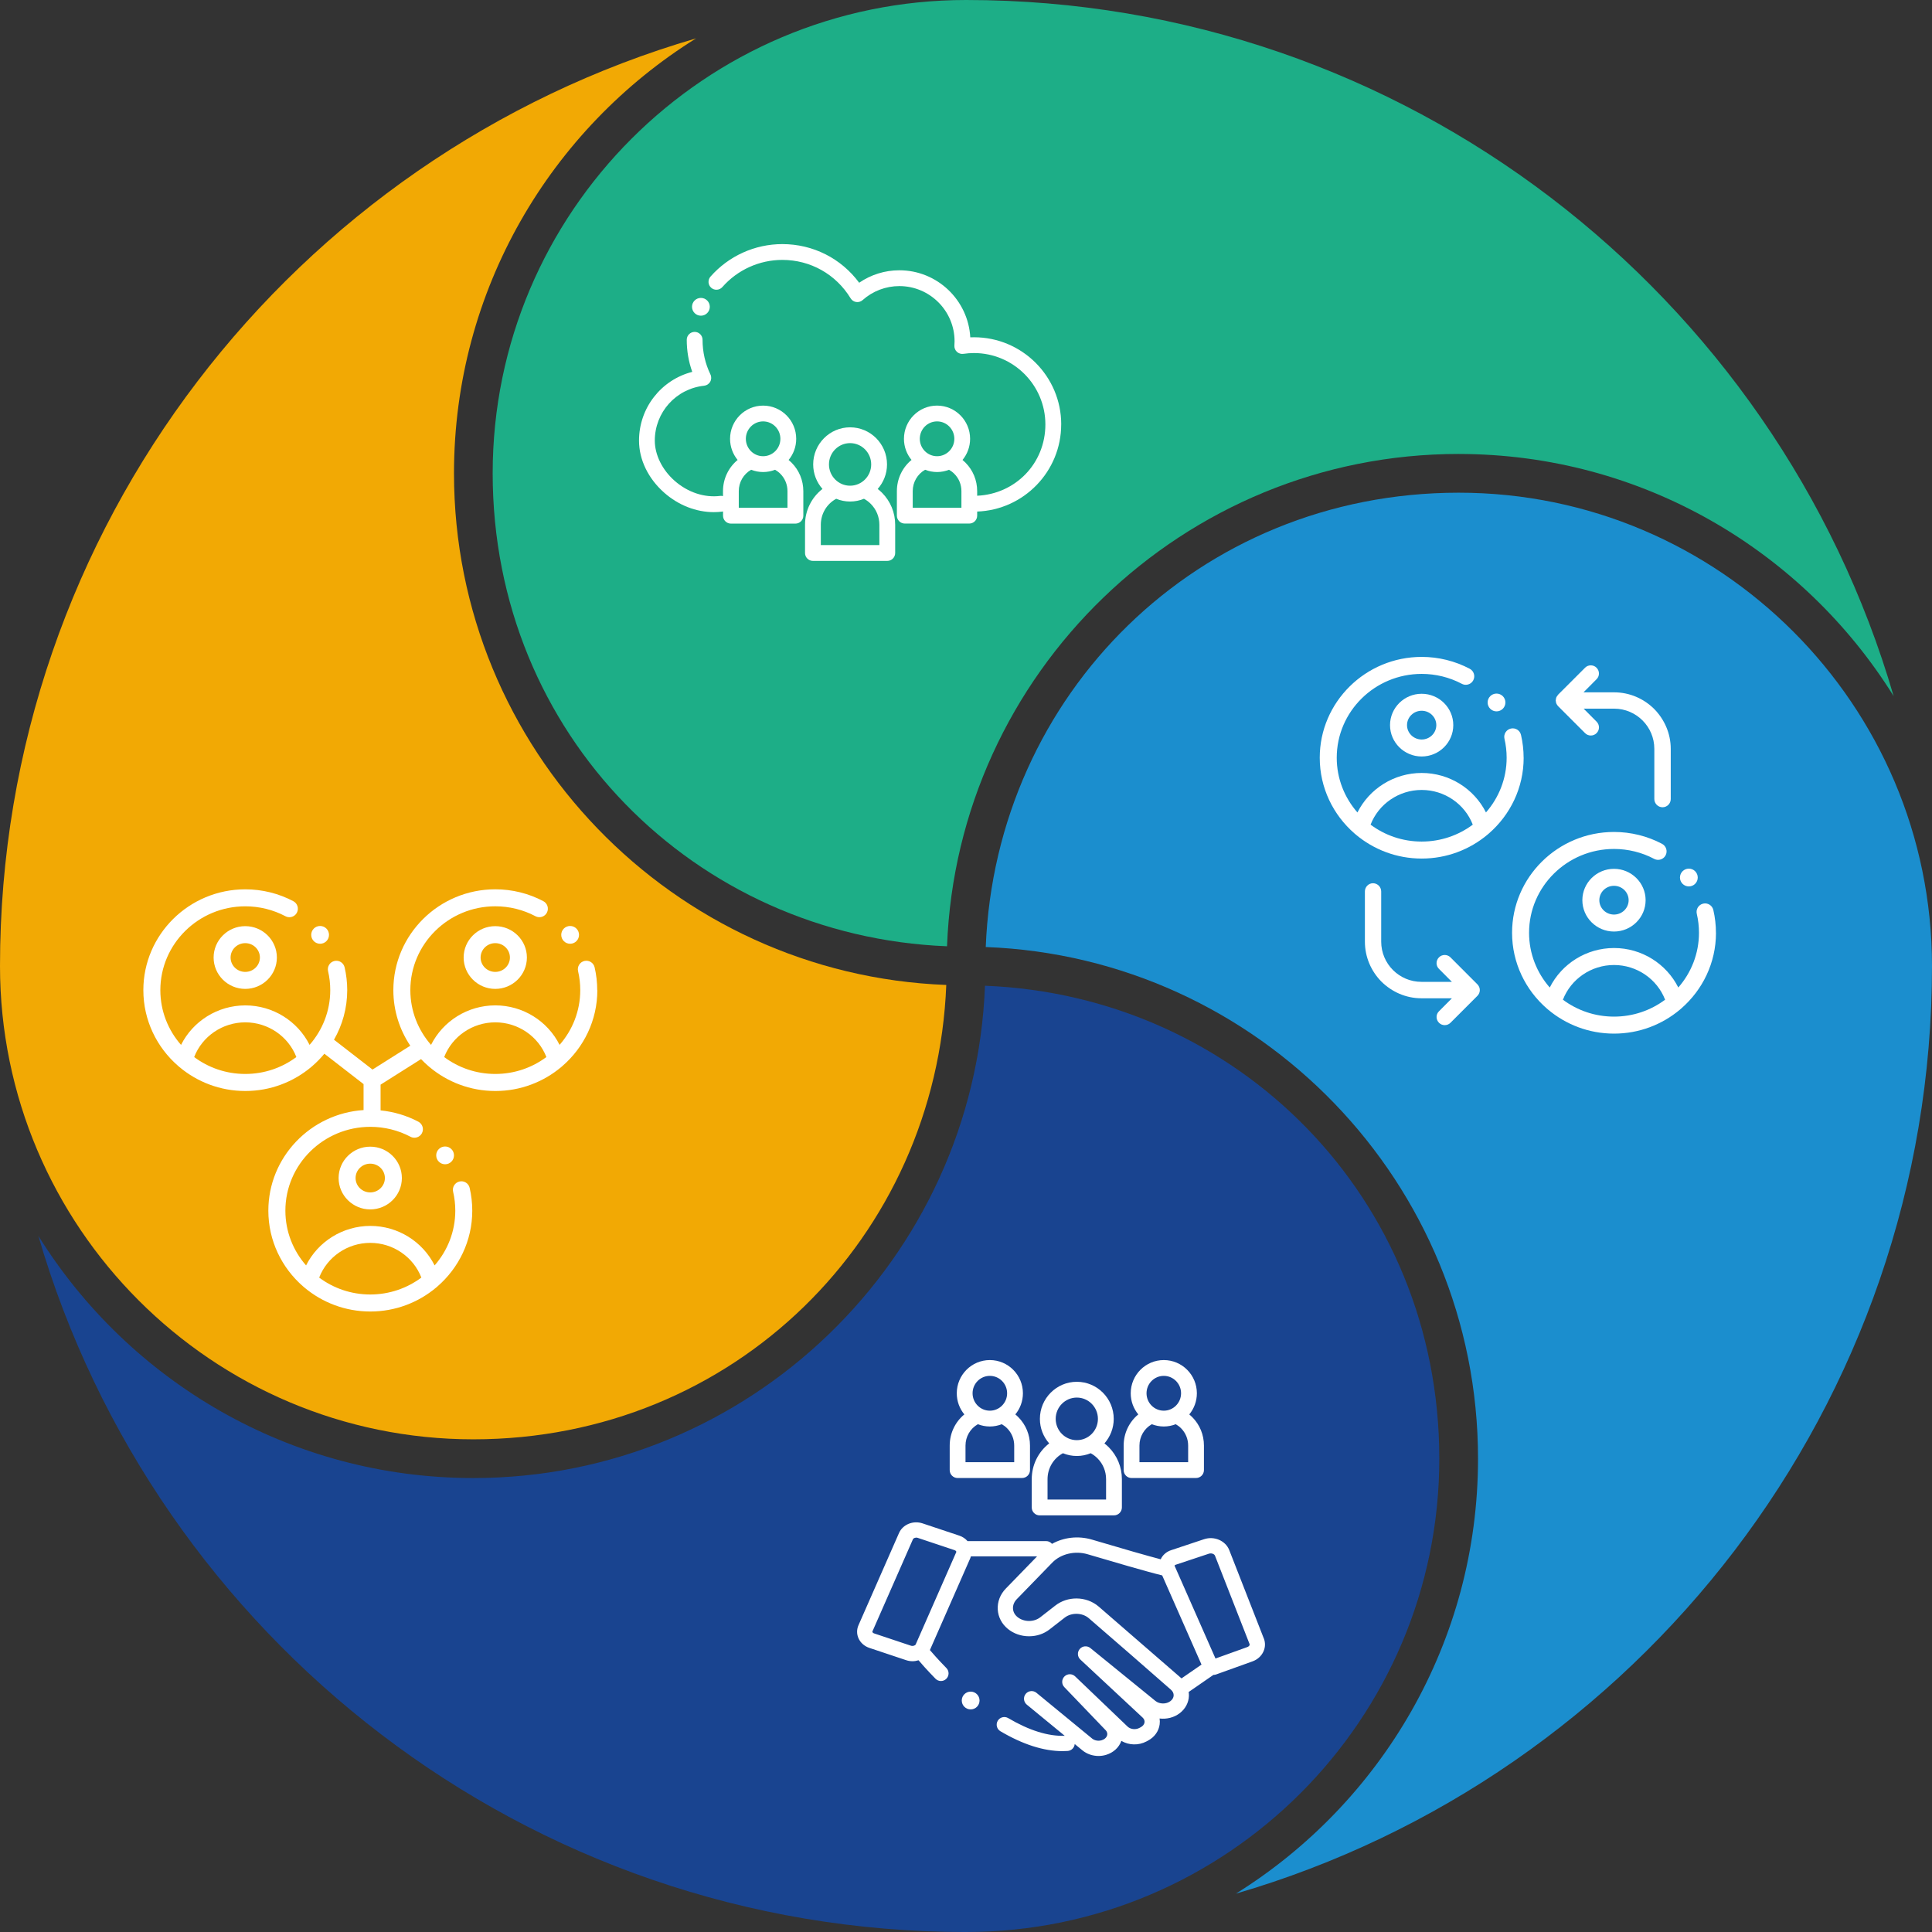 <svg xmlns="http://www.w3.org/2000/svg" id="Capa_2" data-name="Capa 2" viewBox="0 0 975.5 975.5"><rect x="0" y="0" width="975.5" height="975.5" fill="#333333" stroke="none"/><defs><style>      .cls-1 {        fill: #1b8ece;      }      .cls-2 {        fill: #fff;      }      .cls-3 {        fill: #194490;      }      .cls-4 {        fill: #1dae87;      }      .cls-5 {        fill: #f2a904;      }    </style></defs><g id="Designs"><g><g><path class="cls-4" d="M736.51,229.22c92.56,0,173.94,48.92,219.62,122.26C897.01,148.65,709.39,0,487.75,0c-131.78,0-238.99,107.21-238.99,238.99s102.05,233.74,229.41,238.8c5.24-137.97,119.11-248.58,258.34-248.58Z"></path><path class="cls-1" d="M975.5,487.75c-.05-131.82-107.26-238.98-238.98-238.98s-233.75,102.05-238.8,229.4c137.96,5.24,248.56,119.12,248.56,258.34,0,92.57-48.92,173.94-122.26,219.63,202.83-59.12,351.48-246.74,351.48-468.39Z"></path><path class="cls-5" d="M0,487.75c0,131.78,107.21,238.99,238.99,238.99s233.75-102.06,238.8-229.42c-137.96-5.24-248.56-119.11-248.56-258.33,0-92.58,48.91-173.94,122.24-219.62C148.63,78.49,0,266.1,0,487.75Z"></path><path class="cls-3" d="M487.75,975.5c131.78,0,238.98-107.21,238.98-238.99s-102.05-233.75-229.4-238.8c-5.24,137.96-119.11,248.58-258.34,248.58-92.56,0-173.94-48.92-219.62-122.27,59.12,202.83,246.74,351.49,468.38,351.49Z"></path></g><g><path class="cls-2" d="M701.85,366.13c0,8.73,7.17,15.83,15.97,15.83s15.97-7.1,15.97-15.83-7.17-15.83-15.97-15.83-15.97,7.1-15.97,15.83ZM725.22,366.13c0,4-3.32,7.26-7.39,7.26s-7.4-3.25-7.4-7.26,3.32-7.26,7.4-7.26,7.39,3.25,7.39,7.26Z"></path><path class="cls-2" d="M755.62,359.18c2.48,0,4.49-2.01,4.49-4.49s-2.01-4.49-4.49-4.49-4.49,2.01-4.49,4.49,2.01,4.49,4.49,4.49Z"></path><path class="cls-2" d="M769.3,382.59c0-3.89-.45-7.76-1.32-11.52-.54-2.31-2.84-3.74-5.15-3.2-2.31.54-3.74,2.85-3.2,5.15.73,3.12,1.1,6.33,1.1,9.56,0,10.56-3.94,20.21-10.44,27.64-6.02-12.01-18.52-19.94-32.45-19.94s-26.44,7.93-32.45,19.95c-6.5-7.42-10.45-17.08-10.45-27.64,0-23.34,19.24-42.33,42.9-42.33,7.06,0,14.07,1.73,20.25,5,.64.34,1.33.5,2,.5,1.54,0,3.03-.83,3.79-2.28,1.11-2.09.31-4.69-1.78-5.8-7.41-3.93-15.8-6-24.26-6-28.38,0-51.48,22.84-51.48,50.91,0,15.22,6.8,28.9,17.54,38.23.21.22.44.42.69.59,8.98,7.53,20.58,12.09,33.25,12.09s24.29-4.56,33.27-12.11c.24-.17.46-.36.66-.57,10.75-9.34,17.55-23.02,17.55-38.24ZM692.03,416.39c4.04-10.44,14.27-17.53,25.8-17.53s21.75,7.08,25.8,17.52c-7.19,5.36-16.12,8.54-25.8,8.54s-18.61-3.18-25.79-8.53Z"></path><path class="cls-2" d="M798.96,454.52c0,8.73,7.17,15.83,15.97,15.83s15.97-7.1,15.97-15.83-7.17-15.83-15.97-15.83-15.97,7.1-15.97,15.83ZM822.33,454.52c0,4-3.32,7.26-7.4,7.26s-7.4-3.25-7.4-7.26,3.32-7.26,7.4-7.26,7.4,3.25,7.4,7.26Z"></path><path class="cls-2" d="M852.73,447.57c2.48,0,4.49-2.01,4.49-4.49s-2.01-4.49-4.49-4.49-4.49,2.01-4.49,4.49,2.01,4.49,4.49,4.49Z"></path><path class="cls-2" d="M866.41,470.98c0-3.89-.45-7.76-1.32-11.52-.54-2.31-2.84-3.74-5.15-3.2-2.31.54-3.74,2.85-3.2,5.15.73,3.12,1.1,6.33,1.1,9.56,0,10.56-3.94,20.21-10.44,27.64-6.02-12.01-18.52-19.94-32.45-19.94s-26.44,7.93-32.45,19.95c-6.5-7.42-10.45-17.08-10.45-27.64,0-23.34,19.24-42.33,42.9-42.33,7.07,0,14.07,1.73,20.25,5,.64.34,1.33.5,2,.5,1.54,0,3.02-.83,3.79-2.28,1.11-2.09.31-4.69-1.78-5.8-7.41-3.93-15.8-6-24.26-6-28.38,0-51.48,22.84-51.48,50.91,0,15.22,6.8,28.9,17.54,38.23.21.22.44.42.69.59,8.98,7.53,20.58,12.09,33.25,12.09s24.29-4.56,33.27-12.11c.24-.17.46-.36.66-.57,10.75-9.34,17.55-23.01,17.55-38.24ZM789.14,504.78c4.04-10.44,14.27-17.53,25.8-17.53s21.75,7.08,25.8,17.52c-7.19,5.36-16.12,8.54-25.8,8.54s-18.61-3.18-25.79-8.53Z"></path><path class="cls-2" d="M785.84,355.23c.22.53.54,1,.95,1.4l13.56,13.56c1.57,1.58,4.2,1.58,5.77,0,1.64-1.64,1.64-4.2,0-5.84l-6.51-6.54h15.38c5.61,0,10.68,2.28,14.36,5.95,3.68,3.68,5.95,8.76,5.95,14.36v25.33c0,2.28,1.87,4.15,4.15,4.15s4.14-1.87,4.14-4.15v-25.33c0-7.88-3.27-15-8.41-20.2-5.2-5.14-12.31-8.35-20.2-8.35h-15.44l6.57-6.6c1.64-1.58,1.64-4.2,0-5.84-1.57-1.58-4.2-1.58-5.77,0l-13.6,13.6c-.13.12-.18.28-.28.42-.24.29-.48.58-.63.94-.16.38-.21.79-.25,1.2-.01.13-.08.24-.08.37,0,.12.06.22.07.34.04.41.09.83.25,1.22Z"></path><path class="cls-2" d="M745.9,496.93l-13.55-13.56c-1.58-1.58-4.2-1.58-5.78,0-1.64,1.64-1.64,4.26,0,5.84l6.51,6.54h-15.38c-5.61,0-10.68-2.28-14.36-5.95-3.68-3.68-5.95-8.76-5.95-14.36v-25.33c0-2.28-1.87-4.15-4.14-4.15s-4.09,1.87-4.09,4.15v25.33c0,7.88,3.21,15,8.35,20.2,5.2,5.14,12.31,8.41,20.2,8.41h15.38l-6.51,6.54c-1.64,1.58-1.64,4.2,0,5.84,1.58,1.58,4.2,1.58,5.78,0l13.56-13.56c.4-.39.73-.86.95-1.39.42-1,.42-2.13,0-3.13-.22-.53-.55-1-.95-1.4Z"></path></g><g><path class="cls-2" d="M638.1,827.24l-17.43-44.56c-1.86-4.76-7.58-7.23-12.74-5.5l-16.66,5.55c-2.35.78-4.25,2.45-5.21,4.59-6.4-1.67-18.68-5.18-34.74-9.95-6.89-2.03-14.24-1.16-20.15,2.15-.71-.84-1.76-1.39-2.94-1.39h-39.71c-1.07-1.24-2.49-2.2-4.13-2.75l-18.57-6.2c-4.77-1.59-10,.55-11.9,4.88l-20.46,46.55c-.93,2.12-.93,4.46,0,6.58,1,2.26,3,4.03,5.49,4.86l18.57,6.2c1.07.36,2.15.53,3.22.53s2.07-.18,3.04-.49c1.23,1.45,4.22,4.89,8.56,9.32.76.77,1.75,1.16,2.75,1.16s1.95-.37,2.7-1.1c1.52-1.49,1.55-3.93.06-5.45-4.32-4.41-7.29-7.85-8.33-9.07l20.36-46.32c.14-.32.26-.65.35-.99h33.41l-15.79,16.25c-2.85,2.93-4.29,6.69-4.07,10.58.22,3.8,2.03,7.28,5.1,9.79,2.94,2.4,6.73,3.72,10.69,3.72s7.52-1.24,10.41-3.49l7.59-5.91c3.44-2.68,8.9-2.56,12.17.27l21.19,18.37s0,0,0,0l20.3,17.75c.92.8,1.4,1.82,1.37,2.87-.03,1.08-.61,2.1-1.61,2.87-2.12,1.64-5.53,1.6-7.6-.08l-32.85-26.71c-1.61-1.31-3.98-1.11-5.34.46-1.36,1.57-1.24,3.93.28,5.35l31.42,29.28c.76.71,1.11,1.56.99,2.44-.13.98-.83,1.88-1.92,2.45l-.69.37c-1.92,1.01-4.48.71-5.95-.69l-26.49-25.36c-1.52-1.45-3.91-1.42-5.39.06-1.48,1.48-1.51,3.88-.05,5.39l20.83,21.71c.95.99.94,1.96.78,2.59-.3,1.14-1.33,2.08-2.75,2.51-1.69.51-3.58.17-4.84-.86l-28.1-23.09c-1.64-1.35-4.07-1.11-5.42.53-1.35,1.64-1.11,4.07.53,5.43l19.17,15.75c-8.37.29-17.97-2.7-28.55-8.94-1.83-1.08-4.2-.47-5.28,1.36-1.08,1.83-.47,4.2,1.36,5.28,11.31,6.67,21.84,10.04,31.35,10.04.87,0,1.74-.03,2.59-.09,1.92-.13,3.4-1.64,3.57-3.5l3.88,3.19c2.26,1.86,5.17,2.84,8.14,2.84,1.28,0,2.57-.18,3.82-.56,3.7-1.12,6.52-3.72,7.71-7.06,3.76,2.23,8.65,2.41,12.68.28l.69-.37c3.33-1.75,5.51-4.76,5.97-8.25.13-1,.12-1.99-.04-2.96,3.57.43,7.3-.46,10.2-2.7,2.83-2.18,4.51-5.36,4.61-8.74.02-.65-.04-1.3-.13-1.94l12.51-8.64c.46.01.93-.06,1.39-.23l18.31-6.58c2.53-.91,4.5-2.68,5.55-4.99.97-2.13,1.03-4.49.18-6.66ZM482.82,783.72l-20.46,46.55c-.26.58-1.39,1.01-2.4.68l-18.57-6.2c-.63-.21-.83-.57-.88-.68-.06-.15-.05-.24,0-.35l20.46-46.55c.26-.58,1.38-1.01,2.4-.68l18.57,6.2c.63.21.83.57.88.68.06.15.05.24,0,.35ZM596.57,847.45l-41.78-36.23c-3.17-2.74-7.23-4.13-11.3-4.13-3.78,0-7.57,1.19-10.66,3.6l-7.59,5.91c-1.54,1.2-3.56,1.86-5.67,1.86s-4.25-.7-5.81-1.98c-1.4-1.14-2.19-2.61-2.28-4.26-.1-1.71.58-3.4,1.9-4.76l17.95-18.48c4.28-4.4,11.43-6.1,17.79-4.22,11.4,3.38,30.33,8.93,37.69,10.69l19.85,45.03-10.09,6.97ZM630.9,830.72c-.18.39-.59.72-1.14.92l-16.04,5.77-20.62-46.76s-.03-.08-.05-.12c0-.07.17-.33.63-.48l16.67-5.55c1.36-.46,2.8.16,3.12,1l17.44,44.56c.06.14.11.37-.02.66Z"></path><path class="cls-2" d="M490.1,854.13c-2.48,0-4.49,2.01-4.49,4.49s2.01,4.49,4.49,4.49,4.49-2.01,4.49-4.49-2.01-4.49-4.49-4.49Z"></path><path class="cls-2" d="M524.93,765.13h37.54c2.2,0,3.99-1.79,3.99-3.99v-14.27c0-6.12-2.37-11.86-6.65-16.16-.68-.69-1.41-1.31-2.17-1.9,2.91-3.31,4.7-7.64,4.7-12.39,0-10.33-8.36-18.73-18.64-18.73s-18.64,8.4-18.64,18.73c0,4.75,1.78,9.07,4.69,12.38-5.48,4.25-8.81,10.85-8.81,18.08v14.27c0,2.2,1.79,3.99,3.99,3.99ZM543.7,705.66c5.88,0,10.66,4.82,10.66,10.75s-4.78,10.75-10.66,10.75-10.66-4.82-10.66-10.75,4.78-10.75,10.66-10.75ZM528.92,746.87c0-5.56,3.01-10.54,7.77-13.11,2.17.89,4.53,1.39,7.01,1.39s4.84-.5,7.01-1.39c1.25.68,2.42,1.55,3.43,2.57,2.8,2.81,4.34,6.55,4.34,10.54v10.28h-29.56v-10.28Z"></path><path class="cls-2" d="M483.51,746.27h32.56c2.2,0,3.99-1.79,3.99-3.99v-12.38c0-5.45-2.11-10.56-5.92-14.39-.47-.48-.96-.93-1.48-1.35,2.39-2.9,3.83-6.62,3.83-10.67,0-9.25-7.49-16.77-16.7-16.77s-16.7,7.52-16.7,16.77c0,4.05,1.43,7.76,3.82,10.67-4.61,3.79-7.39,9.51-7.39,15.75v12.38c0,2.2,1.79,3.99,3.99,3.99ZM512.08,738.29h-24.58v-8.39c0-4.54,2.41-8.62,6.25-10.79,1.88.73,3.91,1.15,6.04,1.15s4.15-.42,6.03-1.15c.96.55,1.87,1.22,2.66,2.02,2.33,2.33,3.61,5.45,3.61,8.77v8.39ZM499.79,694.7c4.81,0,8.72,3.94,8.72,8.79s-3.91,8.79-8.72,8.79-8.72-3.94-8.72-8.79,3.91-8.79,8.72-8.79Z"></path><path class="cls-2" d="M571.34,746.27h32.56c2.2,0,3.99-1.79,3.99-3.99v-12.38c0-5.45-2.11-10.56-5.92-14.39-.47-.48-.97-.93-1.48-1.35,2.39-2.9,3.83-6.62,3.83-10.67,0-9.25-7.49-16.77-16.7-16.77s-16.7,7.52-16.7,16.77c0,4.05,1.43,7.76,3.82,10.67-4.61,3.79-7.39,9.51-7.39,15.75v12.38c0,2.2,1.79,3.99,3.99,3.99ZM599.91,738.29h-24.58v-8.39c0-4.54,2.41-8.62,6.25-10.79,1.88.73,3.91,1.15,6.04,1.15s4.15-.42,6.03-1.15c.96.55,1.87,1.22,2.66,2.02,2.33,2.33,3.61,5.45,3.61,8.77v8.39ZM587.62,694.7c4.81,0,8.72,3.94,8.72,8.79s-3.91,8.79-8.72,8.79-8.72-3.94-8.72-8.79,3.91-8.79,8.72-8.79Z"></path></g><g><path class="cls-2" d="M443.17,246.88c2.91-3.31,4.7-7.64,4.7-12.39,0-10.33-8.36-18.73-18.64-18.73s-18.64,8.4-18.64,18.73c0,4.75,1.78,9.07,4.69,12.38-5.48,4.25-8.81,10.85-8.81,18.08v14.27c0,2.2,1.79,3.99,3.99,3.99h37.54c2.2,0,3.99-1.79,3.99-3.99v-14.27c0-6.12-2.37-11.86-6.65-16.16-.68-.69-1.41-1.31-2.17-1.9ZM429.22,223.74c5.88,0,10.66,4.82,10.66,10.75s-4.78,10.75-10.66,10.75-10.66-4.82-10.66-10.75,4.78-10.75,10.66-10.75ZM444.01,275.23h-29.56v-10.28c0-5.56,3.01-10.54,7.77-13.11,2.17.89,4.53,1.39,7.01,1.39s4.84-.5,7.01-1.39c1.25.68,2.42,1.55,3.43,2.57,2.8,2.81,4.34,6.55,4.34,10.54v10.28Z"></path><path class="cls-2" d="M398.19,232.24c2.39-2.9,3.83-6.62,3.83-10.67,0-9.25-7.49-16.77-16.7-16.77s-16.7,7.52-16.7,16.77c0,4.05,1.43,7.76,3.82,10.67-4.61,3.79-7.39,9.51-7.39,15.75v2.49c-.45-.1-.92-.15-1.4-.09-7.99,1-16.38-1.78-23.02-7.63-6.27-5.53-10.01-13.11-10.01-20.28,0-14.3,10.71-26.22,24.91-27.72,1.29-.14,2.43-.89,3.07-2.03.63-1.13.67-2.51.11-3.67-2.64-5.48-3.98-11.36-3.98-17.49,0-2.2-1.79-3.99-3.99-3.99s-3.99,1.79-3.99,3.99c0,5.59.93,11.02,2.78,16.19-15.64,4-26.88,18.12-26.88,34.73,0,9.57,4.63,19.14,12.71,26.27,7.21,6.36,16.15,9.83,25.07,9.83,1.41,0,2.83-.09,4.23-.26.14-.02.27-.06.41-.09v2.15c0,2.2,1.79,3.99,3.99,3.99h32.56c2.2,0,3.99-1.79,3.99-3.99v-12.38c0-5.45-2.11-10.56-5.92-14.39-.47-.48-.97-.93-1.48-1.35ZM385.31,212.77c4.81,0,8.72,3.94,8.72,8.79s-3.91,8.79-8.72,8.79-8.72-3.94-8.72-8.79,3.91-8.79,8.72-8.79ZM397.6,256.37h-24.58v-8.39c0-4.54,2.41-8.62,6.25-10.79,1.88.73,3.91,1.15,6.04,1.15s4.16-.42,6.03-1.15c.96.55,1.87,1.22,2.66,2.02,2.33,2.33,3.61,5.45,3.61,8.77v8.39Z"></path><path class="cls-2" d="M535.83,214.31c0-24.28-19.75-44.02-44.02-44.02-.63,0-1.26.01-1.9.04-1.04-18.84-16.71-33.86-35.81-33.86-7.29,0-14.34,2.21-20.29,6.29-9.09-12.29-23.29-19.51-38.79-19.51-13.88,0-27.11,5.98-36.28,16.42-1.46,1.65-1.29,4.18.36,5.63,1.66,1.46,4.18,1.29,5.63-.36,7.66-8.71,18.7-13.71,30.29-13.71,14.19,0,27.07,7.25,34.47,19.39.62,1.01,1.65,1.7,2.82,1.87,1.17.17,2.36-.18,3.24-.97,5.11-4.56,11.7-7.07,18.55-7.07,15.37,0,27.88,12.51,27.88,27.88,0,.62-.03,1.28-.09,2.09-.09,1.21.38,2.39,1.26,3.22.89.82,2.1,1.2,3.3,1.02,1.77-.26,3.57-.4,5.34-.4,19.87,0,36.04,16.17,36.04,36.04s-15.31,35.16-34.44,36v-2.33c0-5.45-2.11-10.56-5.92-14.39-.47-.48-.97-.93-1.48-1.35,2.39-2.9,3.83-6.62,3.83-10.67,0-9.25-7.49-16.77-16.7-16.77s-16.7,7.52-16.7,16.77c0,4.05,1.43,7.76,3.82,10.67-4.61,3.79-7.39,9.51-7.39,15.75v12.38c0,2.2,1.79,3.99,3.99,3.99h32.56c2.2,0,3.99-1.79,3.99-3.99v-2.07c23.53-.85,42.42-20.25,42.42-43.98ZM473.14,212.77c4.81,0,8.72,3.94,8.72,8.79s-3.91,8.79-8.72,8.79-8.72-3.94-8.72-8.79,3.91-8.79,8.72-8.79ZM485.43,256.37h-24.58v-8.39c0-4.54,2.41-8.62,6.25-10.79,1.88.73,3.91,1.15,6.04,1.15s4.16-.42,6.03-1.15c.96.55,1.87,1.22,2.66,2.02,2.33,2.33,3.61,5.45,3.61,8.77v8.39Z"></path><circle class="cls-2" cx="353.9" cy="154.91" r="4.49"></circle></g><g><path class="cls-2" d="M107.86,483.47c0,8.73,7.17,15.84,15.97,15.84s15.97-7.1,15.97-15.84-7.17-15.84-15.97-15.84-15.97,7.1-15.97,15.84ZM131.23,483.47c0,4-3.32,7.26-7.4,7.26s-7.4-3.25-7.4-7.26,3.32-7.26,7.4-7.26,7.4,3.25,7.4,7.26Z"></path><path class="cls-2" d="M161.63,476.52c2.48,0,4.49-2.01,4.49-4.49s-2.01-4.49-4.49-4.49-4.49,2.01-4.49,4.49,2.01,4.49,4.49,4.49Z"></path><path class="cls-2" d="M234.1,483.47c0,8.73,7.17,15.84,15.97,15.84s15.97-7.1,15.97-15.84-7.17-15.84-15.97-15.84-15.97,7.1-15.97,15.84ZM257.47,483.47c0,4-3.32,7.26-7.4,7.26s-7.4-3.25-7.4-7.26,3.32-7.26,7.4-7.26,7.4,3.25,7.4,7.26Z"></path><circle class="cls-2" cx="287.87" cy="472.03" r="4.49"></circle><path class="cls-2" d="M301.55,499.93c0-3.89-.45-7.76-1.32-11.52-.54-2.31-2.84-3.74-5.15-3.2-2.31.54-3.74,2.85-3.2,5.15.73,3.12,1.1,6.33,1.1,9.57,0,10.56-3.94,20.21-10.44,27.64-6.02-12.01-18.52-19.94-32.45-19.94s-26.45,7.93-32.45,19.95c-6.5-7.42-10.45-17.08-10.45-27.64,0-23.34,19.24-42.34,42.9-42.34,7.07,0,14.07,1.73,20.25,5,.64.34,1.33.5,2,.5,1.54,0,3.03-.83,3.79-2.28,1.11-2.09.31-4.69-1.78-5.8-7.41-3.93-15.8-6-24.26-6-28.39,0-51.48,22.84-51.48,50.92,0,10.36,3.16,20.01,8.55,28.06l-19.07,12.04-19.45-15.07c4.24-7.4,6.68-15.94,6.68-25.03,0-3.89-.45-7.76-1.32-11.52-.54-2.31-2.84-3.74-5.15-3.2-2.31.54-3.74,2.85-3.2,5.15.73,3.12,1.1,6.33,1.1,9.57,0,10.56-3.94,20.21-10.44,27.64-6.02-12.01-18.52-19.94-32.45-19.94s-26.45,7.93-32.45,19.95c-6.5-7.42-10.45-17.08-10.45-27.64,0-23.34,19.24-42.34,42.9-42.34,7.07,0,14.07,1.73,20.25,5,.64.34,1.33.5,2,.5,1.54,0,3.03-.83,3.79-2.28,1.11-2.09.31-4.69-1.78-5.8-7.41-3.93-15.8-6-24.26-6-28.39,0-51.48,22.84-51.48,50.92,0,15.22,6.8,28.9,17.54,38.23.21.22.44.42.69.59,8.98,7.53,20.58,12.09,33.25,12.09s24.29-4.56,33.27-12.11c.24-.17.46-.36.66-.57,2.16-1.88,4.17-3.93,5.99-6.14l19.79,15.34v13.11c-26.8,1.74-48.08,23.85-48.08,50.79,0,15.22,6.8,28.9,17.54,38.24.21.22.44.42.69.59,8.98,7.53,20.58,12.09,33.25,12.09s24.29-4.56,33.27-12.11c.24-.17.46-.36.66-.57,10.75-9.34,17.55-23.02,17.55-38.24,0-3.89-.45-7.76-1.32-11.52-.54-2.31-2.84-3.74-5.15-3.2-2.31.54-3.74,2.85-3.2,5.15.73,3.12,1.1,6.33,1.1,9.57,0,10.56-3.94,20.21-10.44,27.64-6.02-12.01-18.52-19.94-32.45-19.94s-26.45,7.93-32.45,19.95c-6.5-7.42-10.45-17.08-10.45-27.64,0-23.34,19.24-42.34,42.9-42.34,7.07,0,14.07,1.73,20.25,5,.64.34,1.33.5,2,.5,1.54,0,3.03-.83,3.79-2.28,1.11-2.09.31-4.69-1.78-5.8-5.9-3.12-12.41-5.05-19.09-5.72v-13l20.43-12.9c1.14,1.2,2.34,2.35,3.59,3.43.21.22.44.42.69.59,8.98,7.53,20.58,12.09,33.25,12.09s24.29-4.56,33.27-12.11c.24-.17.46-.36.66-.57,10.75-9.34,17.55-23.02,17.55-38.24ZM98.04,533.73c4.04-10.44,14.27-17.53,25.8-17.53s21.75,7.08,25.8,17.52c-7.19,5.36-16.12,8.54-25.8,8.54s-18.61-3.18-25.79-8.53ZM186.95,627.55c11.52,0,21.75,7.08,25.8,17.52-7.19,5.36-16.12,8.54-25.8,8.54s-18.61-3.18-25.79-8.53c4.04-10.44,14.27-17.53,25.8-17.53ZM224.28,533.73c4.04-10.44,14.27-17.53,25.8-17.53s21.75,7.08,25.8,17.52c-7.19,5.36-16.12,8.54-25.8,8.54s-18.61-3.18-25.79-8.53Z"></path><path class="cls-2" d="M170.97,594.81c0,8.73,7.17,15.84,15.97,15.84s15.97-7.1,15.97-15.84-7.17-15.84-15.97-15.84-15.97,7.1-15.97,15.84ZM194.34,594.81c0,4-3.32,7.26-7.4,7.26s-7.4-3.25-7.4-7.26,3.32-7.26,7.4-7.26,7.4,3.25,7.4,7.26Z"></path><path class="cls-2" d="M220.25,583.37c0,2.48,2.01,4.49,4.49,4.49s4.49-2.01,4.49-4.49-2.01-4.49-4.49-4.49-4.49,2.01-4.49,4.49Z"></path></g></g></g></svg>